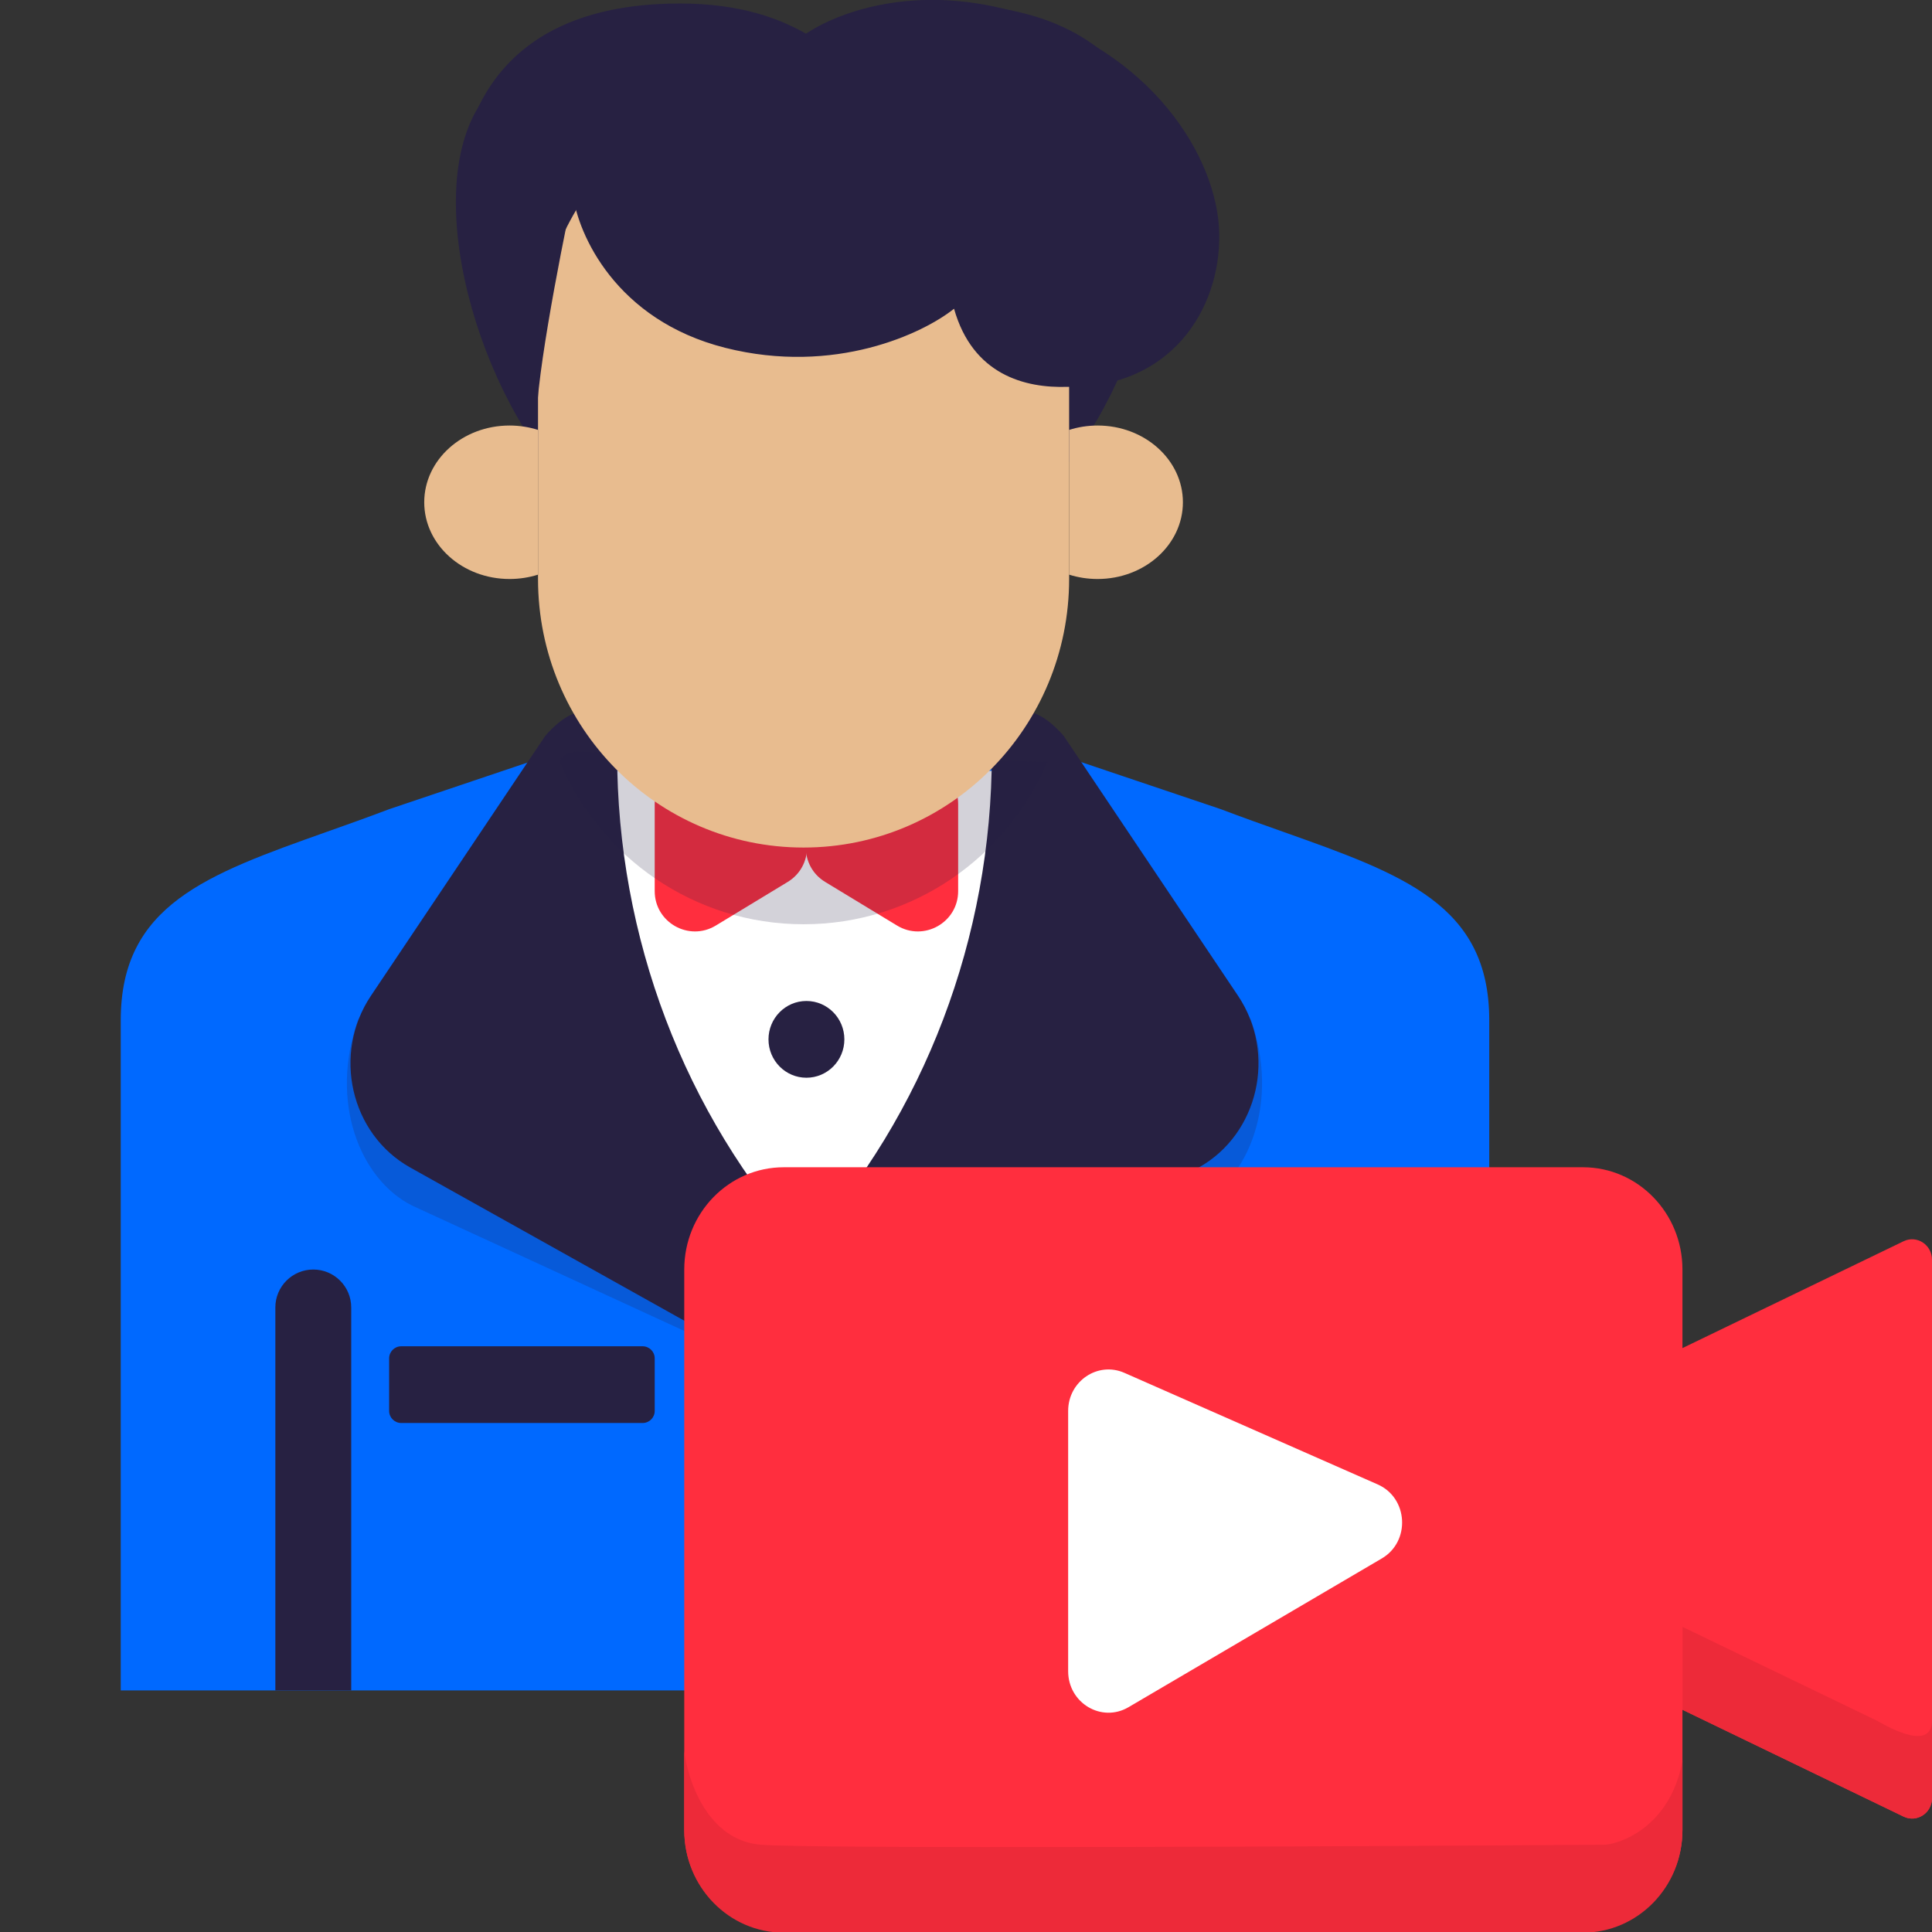 <svg width="48" height="48" viewBox="0 0 48 48" fill="none" xmlns="http://www.w3.org/2000/svg">
<rect x="0" y="0" width="48" height="48" fill="#333333" stroke="none"/>
<g clip-path="url(#clip0_654:328)">
<path d="M3 25.346V41.998H37V25.346C37 22.484 34.867 21.727 31.88 20.666C31.385 20.491 30.867 20.307 30.332 20.104L24.677 18.198H15.323L9.668 20.104C9.133 20.307 8.615 20.491 8.12 20.666C5.134 21.727 3 22.484 3 25.346Z" fill="#0069FF"/>
<path d="M15.323 19.151C15.323 23.614 17.014 27.901 20.036 31.137C23.058 27.901 24.748 23.614 24.748 19.151H15.323Z" fill="white"/>
<path d="M16.266 22.14V19.974C16.266 19.195 17.118 18.715 17.784 19.119L19.569 20.202C20.211 20.591 20.211 21.523 19.569 21.912L17.784 22.995C17.118 23.399 16.266 22.919 16.266 22.14Z" fill="#FF2E3E"/>
<path d="M23.805 22.14V19.974C23.805 19.195 22.953 18.715 22.287 19.119L20.502 20.202C19.86 20.591 19.86 21.523 20.502 21.912L22.287 22.995C22.953 23.399 23.805 22.919 23.805 22.14Z" fill="#FF2E3E"/>
<path d="M10.234 29.95L19.287 34.12L8.9 25.32C8.172 27.366 8.939 29.295 10.234 29.95Z" fill="#272142" fill-opacity="0.2"/>
<path d="M29.74 29.95L20.687 34.12L31.074 25.32C31.802 27.366 31.035 29.295 29.74 29.95Z" fill="#272142" fill-opacity="0.2"/>
<path d="M14.833 18.163L15.332 18.724C15.332 23.287 17.001 27.671 19.987 30.986C22.973 27.671 24.642 23.287 24.642 18.724L25.141 18.163C25.141 18.163 25.109 17.65 25.541 17.687C25.973 17.724 26.431 18.288 26.431 18.288L30.758 24.739C31.724 26.179 31.268 28.176 29.783 29.006L20.907 33.967V42H19.022V33.942L10.191 29.006C8.706 28.176 8.25 26.179 9.216 24.739L13.543 18.288C13.543 18.288 14.001 17.724 14.433 17.687C14.865 17.65 14.833 18.163 14.833 18.163Z" fill="#272142"/>
<path d="M20.035 26.776C20.556 26.776 20.978 26.349 20.978 25.823C20.978 25.296 20.556 24.869 20.035 24.869C19.515 24.869 19.093 25.296 19.093 25.823C19.093 26.349 19.515 26.776 20.035 26.776Z" fill="#272142"/>
<path d="M31.345 32.484C31.345 31.963 31.767 31.541 32.288 31.541C32.808 31.541 33.23 31.963 33.23 32.484V42H31.345V32.484Z" fill="#272142"/>
<path d="M6.841 32.484C6.841 31.963 7.263 31.541 7.783 31.541C8.304 31.541 8.726 31.963 8.726 32.484V41.998H6.841V32.484Z" fill="#272142"/>
<path d="M16.266 33.748C16.266 33.582 16.131 33.448 15.966 33.448H9.968C9.803 33.448 9.668 33.582 9.668 33.748V35.054C9.668 35.22 9.803 35.354 9.968 35.354H15.966C16.131 35.354 16.266 35.22 16.266 35.054V33.748Z" fill="#272142"/>
<path d="M22.863 38.213C23.384 38.213 23.805 37.787 23.805 37.26C23.805 36.734 23.384 36.307 22.863 36.307C22.342 36.307 21.921 36.734 21.921 37.26C21.921 37.787 22.342 38.213 22.863 38.213Z" fill="#272142"/>
<path d="M19.965 22.963C22.684 22.963 25.019 21.299 26.028 18.924L25.443 18.911L14.31 18.674C14.194 18.682 13.95 18.742 13.901 18.924C14.91 21.299 17.245 22.963 19.965 22.963Z" fill="#272142" fill-opacity="0.2"/>
<path d="M28.447 2.47C27.763 1.517 26.68 0.087 23.263 0.087C21.712 0.087 20.738 0.48 20.074 0.864C19.41 0.48 18.437 0.087 16.886 0.087C13.469 0.087 12.335 1.743 11.882 2.661L11.882 2.664C10.413 5.07 12.052 10.327 14.52 12.478H25.629C28.048 10.37 29.671 5.277 28.35 2.811L28.447 2.47Z" fill="#272142"/>
<path d="M13.367 8.666C13.367 4.981 16.321 1.994 19.964 1.994C23.608 1.994 26.562 4.981 26.562 8.666V14.385C26.562 18.07 23.608 21.057 19.964 21.057C16.321 21.057 13.367 18.07 13.367 14.385V8.666Z" fill="#E8BC8F"/>
<path d="M10.54 12.479C10.54 13.531 11.489 14.385 12.66 14.385C12.908 14.385 13.146 14.347 13.367 14.277V10.681C13.146 10.611 12.908 10.572 12.66 10.572C11.489 10.572 10.54 11.426 10.54 12.479Z" fill="#E8BC8F"/>
<path d="M27.269 14.385C28.44 14.385 29.389 13.531 29.389 12.479C29.389 11.426 28.44 10.572 27.269 10.572C27.021 10.572 26.783 10.611 26.562 10.681V14.277C26.783 14.347 27.021 14.385 27.269 14.385Z" fill="#E8BC8F"/>
<path d="M25.222 0.292C22.528 -0.47 20.515 0.426 19.845 0.969V1.702L13.346 2.947C12.013 5.07 12.79 8.97 13.346 10.655C13.23 9.864 13.889 6.444 14.233 4.832C14.36 5.815 15.294 7.952 18.017 8.641C20.74 9.329 22.942 8.281 23.703 7.67C24.166 9.311 25.464 9.648 26.526 9.611C29.061 9.648 30.328 7.707 30.292 5.803C30.255 3.899 28.59 1.244 25.222 0.292Z" fill="#272142"/>
<path d="M19.473 29C18.107 29 17 30.137 17 31.541V45.459C17 46.862 18.107 48 19.473 48H39.328C40.693 48 41.8 46.862 41.8 45.459V42.478L47.295 45.133C47.623 45.291 48 45.045 48 44.673L48 31.298C48 30.925 47.623 30.68 47.295 30.838L41.8 33.493V31.541C41.8 30.137 40.693 29 39.328 29H19.473Z" fill="#FF2E3E"/>
<path d="M48 44.673V42.747C48 43.118 47.734 43.383 46.625 42.747L41.803 40.42V42.48L47.295 45.133C47.623 45.291 48 45.045 48 44.673Z" fill="#ED2A39"/>
<path d="M19.472 48.016H39.327C40.693 48.016 41.8 46.878 41.8 45.475V43.739C41.529 45.265 40.417 45.77 39.894 45.832C33.447 45.876 20.222 45.938 18.902 45.832C17.582 45.726 17.084 44.233 17 43.5V45.475C17 46.878 18.107 48.016 19.472 48.016Z" fill="#ED2A39"/>
<path d="M26.538 41.521V35.054C26.538 34.315 27.274 33.817 27.935 34.108L34.228 36.88C34.988 37.214 35.048 38.298 34.331 38.719L28.037 42.415C27.369 42.807 26.538 42.312 26.538 41.521Z" fill="white"/>
</g>
<defs>
<clipPath id="clip0_654:328">
<rect width="48" height="48" fill="white"/>
</clipPath>
</defs>
</svg>
